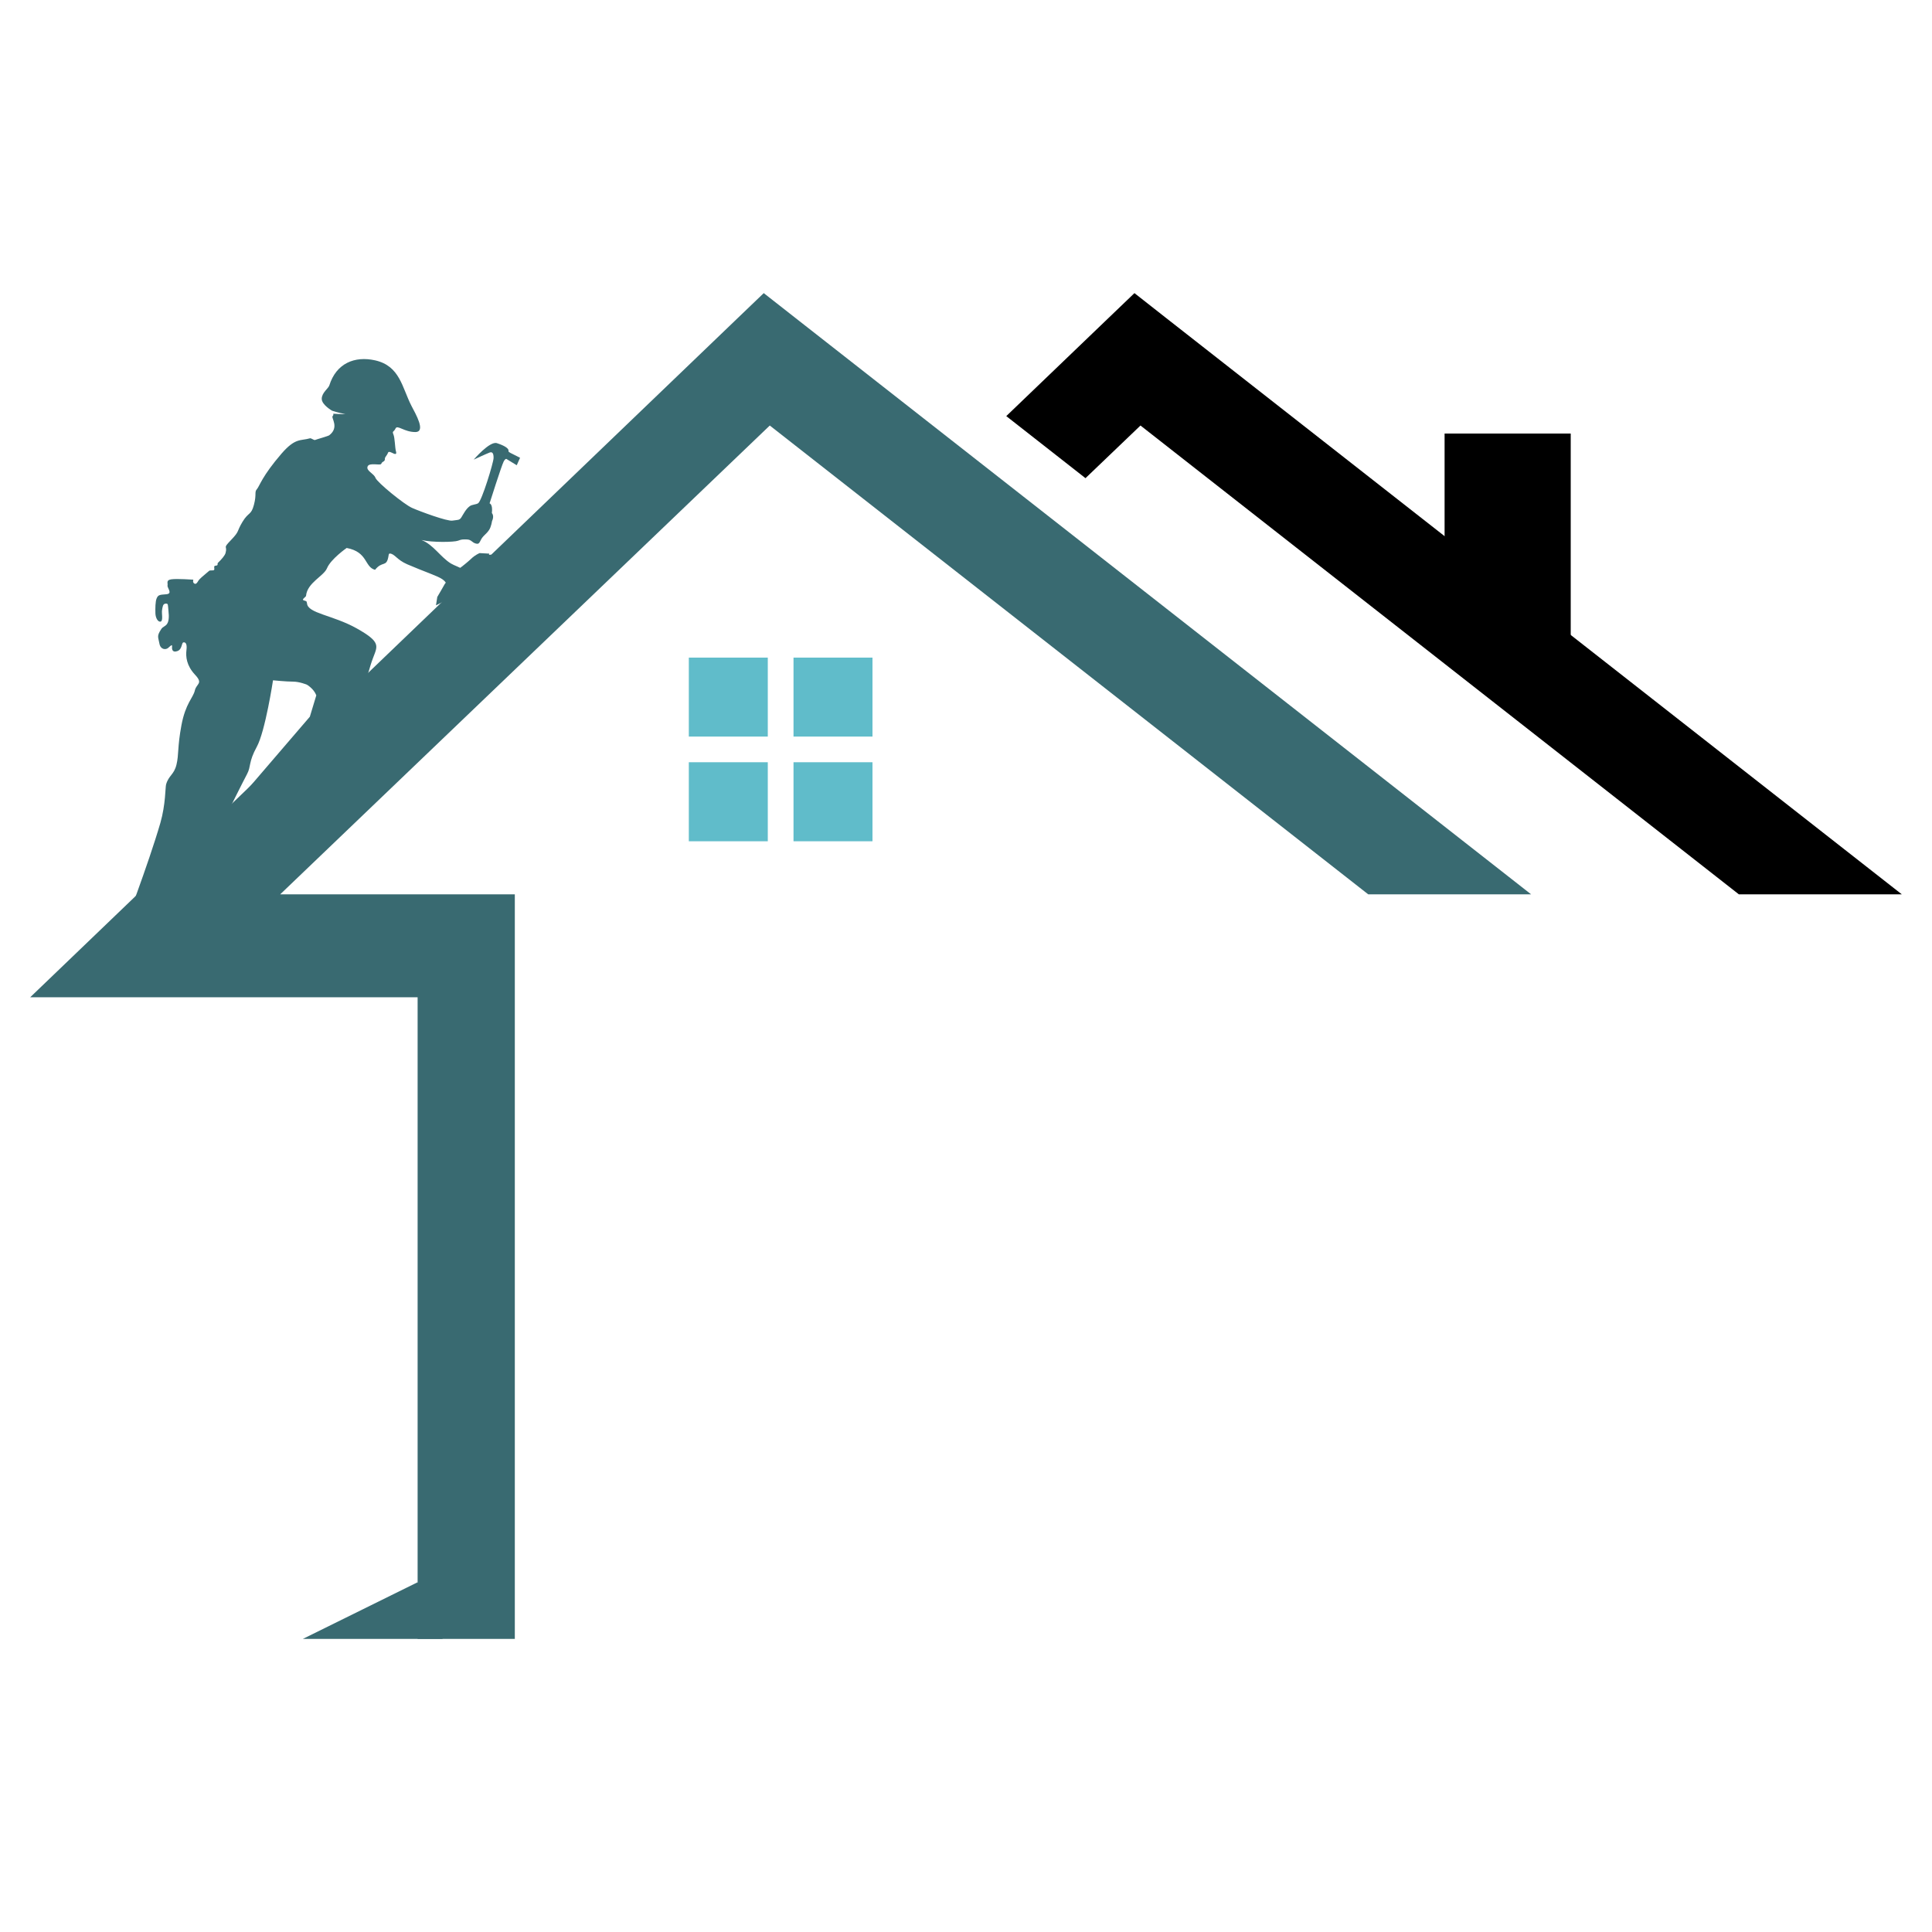<?xml version="1.0" encoding="utf-8"?>
<!-- Generator: Adobe Illustrator 16.0.0, SVG Export Plug-In . SVG Version: 6.00 Build 0)  -->
<!DOCTYPE svg PUBLIC "-//W3C//DTD SVG 1.1//EN" "http://www.w3.org/Graphics/SVG/1.1/DTD/svg11.dtd">
<svg version="1.1" id="Calque_1" xmlns="http://www.w3.org/2000/svg" xmlns:xlink="http://www.w3.org/1999/xlink" x="0px" y="0px"
	 width="32px" height="32px" viewBox="0 0 32 32" enable-background="new 0 0 32 32" xml:space="preserve">
<g>
	<polygon fill="#396A71" points="6.917,27.145 6.917,16.518 0.5,16.518 12.163,5.322 12.65,4.855 13.178,5.269 25.36,14.813 
		22.662,14.813 12.75,7.048 4.641,14.813 7.722,14.813 8.527,14.813 8.527,15.665 8.527,21.506 8.527,27.145 	"/>
	<path fill-rule="evenodd" clip-rule="evenodd" fill="#396A71" d="M3.773,13.454c0,0,0.247-0.499,0.318-0.631
		s0.021-0.196,0.162-0.453c0.141-0.257,0.269-1.102,0.269-1.102s0.221,0.022,0.331,0.022c0.109,0,0.229,0.05,0.229,0.05
		s0.115,0.065,0.157,0.177l-0.107,0.354L3.773,13.454z M5.141,12.49l-3.105,2.926c0,0,0.421-1.1,0.62-1.785
		c0.089-0.31,0.081-0.592,0.095-0.639c0.045-0.153,0.131-0.158,0.172-0.327c0.041-0.168,0.014-0.288,0.082-0.652
		c0.068-0.365,0.195-0.456,0.222-0.576c0.027-0.119,0.144-0.111,0.003-0.262c-0.141-0.151-0.155-0.298-0.142-0.406
		c0.014-0.106-0.016-0.136-0.05-0.129s-0.018,0.115-0.1,0.144s-0.093-0.028-0.088-0.074c0.004-0.045-0.023-0.015-0.064,0.021
		c-0.041,0.036-0.127,0.029-0.145-0.069s-0.041-0.12,0.005-0.202c0.045-0.081,0.05-0.062,0.102-0.104
		c0.052-0.044,0.054-0.14,0.042-0.24c-0.011-0.102,0-0.121-0.047-0.118c-0.047,0.002-0.05,0.056-0.059,0.108
		c-0.009,0.053,0.021,0.175-0.022,0.189s-0.086-0.058-0.088-0.137S2.572,9.96,2.595,9.91C2.618,9.859,2.634,9.85,2.751,9.843
		c0.118-0.008,0.015-0.106,0.024-0.146c0.008-0.039-0.03-0.089,0.065-0.102C2.936,9.582,3.192,9.601,3.2,9.601
		c0.008,0-0.016,0.036,0.013,0.06c0.028,0.022,0.045,0.005,0.078-0.05c0.014-0.023,0.088-0.085,0.173-0.156
		c0.015-0.014,0.065,0,0.081-0.014c0.014-0.013-0.006-0.052,0.008-0.065c0.01-0.009,0.038-0.006,0.047-0.015
		c0.008-0.009,0-0.028,0.008-0.037c0.064-0.062,0.116-0.122,0.128-0.165c0.036-0.131-0.057-0.061,0.09-0.214
		C3.975,8.79,3.914,8.813,4.016,8.644s0.143-0.105,0.19-0.283C4.253,8.183,4.21,8.152,4.255,8.102
		c0.045-0.051,0.081-0.21,0.409-0.59C4.894,7.247,4.978,7.305,5.133,7.26C5.155,7.253,5.2,7.296,5.22,7.287
		c0.022-0.01,0.215-0.063,0.234-0.078c0.168-0.13,0.032-0.284,0.054-0.314c0.021-0.03,0.013-0.029,0.012-0.043
		c0.115,0.01,0.2,0.006,0.2,0.006c-0.117-0.02-0.219-0.055-0.219-0.055S5.327,6.705,5.329,6.604s0.108-0.168,0.125-0.219
		C5.57,6.014,5.878,5.894,6.211,5.968C6.628,6.061,6.658,6.42,6.817,6.726c0.066,0.128,0.244,0.43,0.061,0.43
		c-0.184,0-0.296-0.124-0.326-0.06s-0.061,0.04-0.036,0.099c0.025,0.058,0.025,0.22,0.042,0.279
		c0.018,0.061-0.015,0.052-0.071,0.023C6.431,7.471,6.43,7.491,6.421,7.512C6.414,7.532,6.375,7.575,6.375,7.593
		c0,0.017,0.001,0.035-0.019,0.048c-0.02,0.012-0.026,0.011-0.042,0.042C6.299,7.716,6.113,7.654,6.088,7.728
		C6.062,7.799,6.192,7.841,6.219,7.915c0.027,0.074,0.474,0.439,0.605,0.497s0.584,0.226,0.67,0.211
		C7.58,8.609,7.61,8.62,7.641,8.57C7.674,8.518,7.714,8.433,7.78,8.384c0.04-0.029,0.106-0.026,0.14-0.049
		c0.061-0.041,0.253-0.67,0.255-0.747S8.156,7.479,8.111,7.495S7.846,7.613,7.846,7.613S8.112,7.301,8.23,7.34
		c0.118,0.038,0.177,0.078,0.189,0.107c0.012,0.028-0.014,0.029,0.036,0.055l0.159,0.08L8.559,7.706l-0.164-0.1
		c0,0-0.018-0.025-0.052,0.037S8.109,8.337,8.109,8.337s0.056,0.011,0.038,0.161c0,0,0.045,0.044,0.002,0.135
		c0,0-0.013,0.094-0.049,0.146C8.063,8.831,8.073,8.813,8.007,8.882s-0.052,0.14-0.122,0.122c-0.07-0.017-0.075-0.066-0.15-0.069
		C7.66,8.933,7.647,8.933,7.586,8.956C7.524,8.98,7.162,8.988,6.981,8.944C7.18,9.022,7.294,9.226,7.468,9.333
		C7.52,9.365,7.626,9.4,7.66,9.427c0.035,0.026,0.166-0.064,0.166-0.064l0.211-0.173l0.138-0.003L7.393,9.813
		c0,0,0.017-0.138-0.008-0.162c-0.017-0.016-0.01-0.022-0.057-0.056c-0.075-0.055-0.3-0.126-0.584-0.249
		C6.568,9.269,6.541,9.175,6.457,9.168C6.436,9.166,6.436,9.207,6.431,9.23c-0.034,0.166-0.1,0.058-0.219,0.208
		C6.034,9.392,6.097,9.143,5.742,9.076c0,0-0.263,0.183-0.326,0.336C5.362,9.543,5.089,9.651,5.069,9.868
		C5.068,9.886,5.015,9.913,5.018,9.934c0.001,0.013,0.056,0.017,0.06,0.031C5.08,9.974,5.083,9.983,5.085,9.993
		c0.012,0.168,0.425,0.192,0.825,0.416c0.4,0.225,0.344,0.288,0.272,0.48c-0.073,0.191-0.073,0.269-0.118,0.326
		c-0.045,0.058-0.236,0.394-0.236,0.394L5.141,12.49z"/>
	<path fill-rule="evenodd" clip-rule="evenodd" fill="#396A71" d="M7.607,9.418c0,0,0.134-0.102,0.199-0.165
		c0.065-0.063,0.138-0.092,0.138-0.092L8.104,9.17c0,0-0.063,0.248-0.094,0.293C7.978,9.507,7.668,9.747,7.582,9.821
		c-0.086,0.075-0.361,0.205-0.361,0.205l0.022-0.139c0,0,0.11-0.186,0.123-0.213C7.378,9.648,7.607,9.418,7.607,9.418"/>
	<polygon points="16.667,6.892 18.303,5.322 18.79,4.855 19.317,5.269 31.5,14.813 28.801,14.813 18.89,7.048 17.979,7.92 	"/>
	<rect x="23.927" y="7.181" fill-rule="evenodd" clip-rule="evenodd" width="2.089" height="3.473"/>
	<path fill-rule="evenodd" clip-rule="evenodd" fill="#60BCCA" d="M11.409,12.625h1.308v1.309h-1.308V12.625z M13.143,10.892h1.308
		v1.308h-1.308V10.892z M13.143,12.625h1.308v1.309h-1.308V12.625z M11.409,10.892h1.308v1.308h-1.308V10.892z"/>
	<polygon fill-rule="evenodd" clip-rule="evenodd" fill="#396A71" points="7.332,27.145 5.017,27.145 6.917,26.207 	"/>
</g>
</svg>
